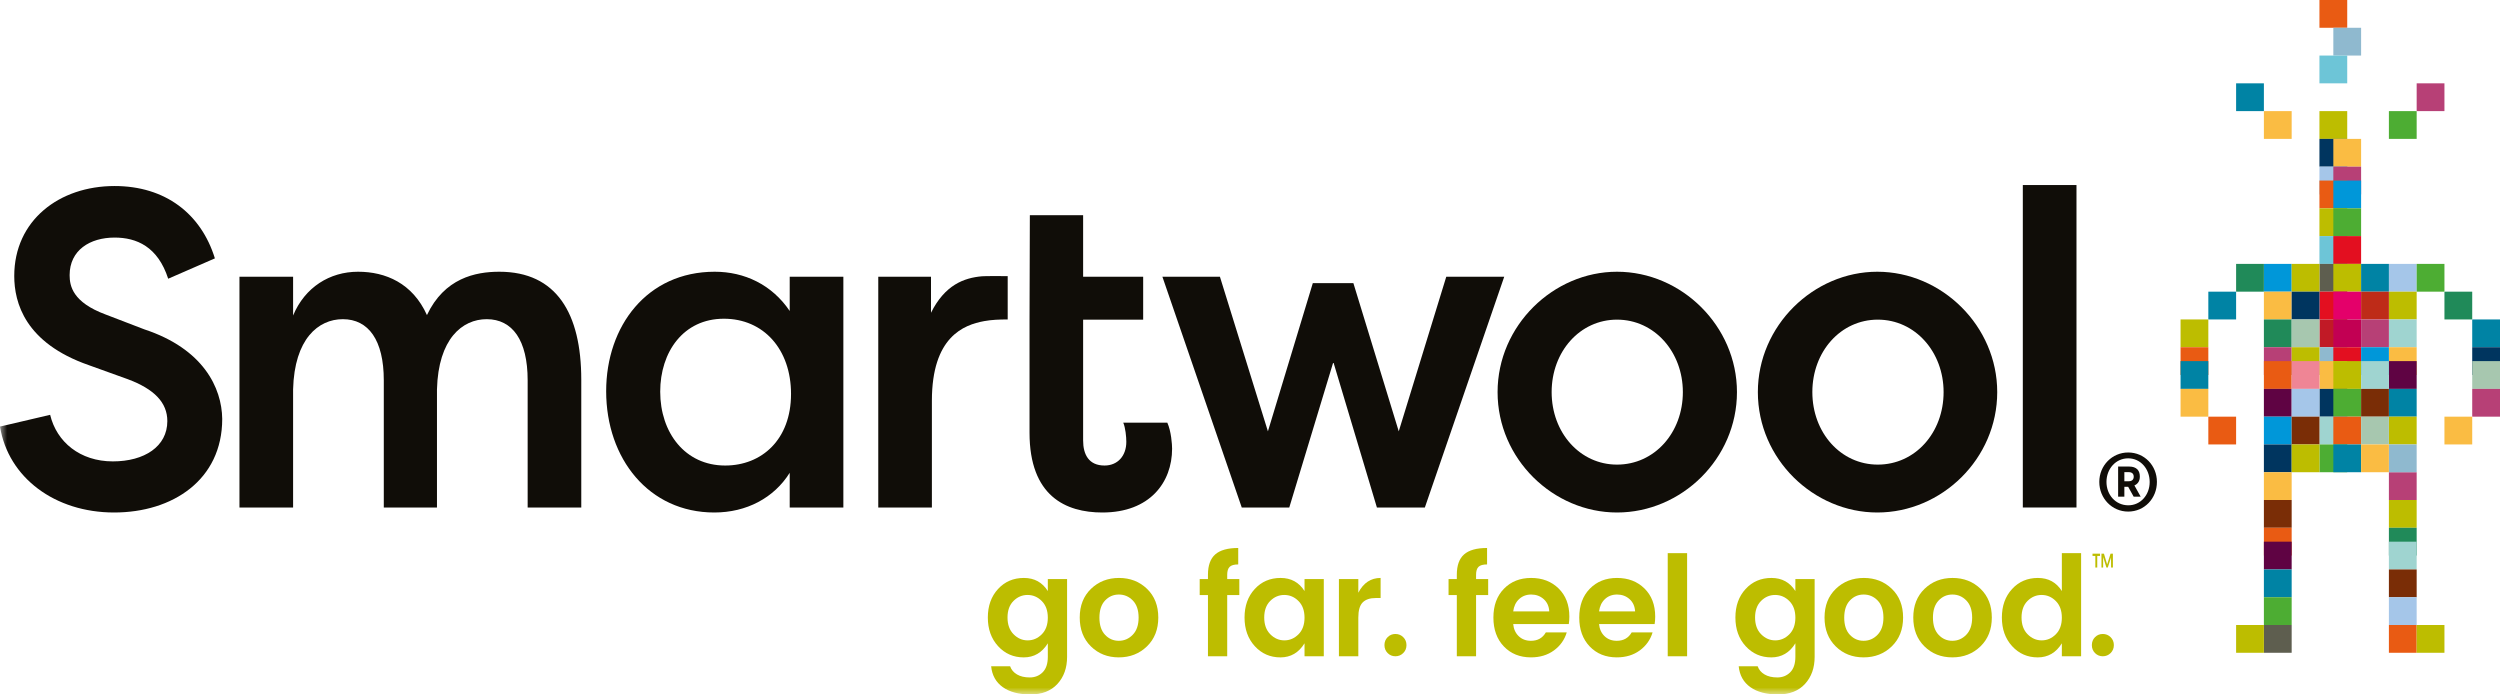 <?xml version="1.0" encoding="UTF-8"?>
<svg width="180px" height="50px" viewBox="0 0 180 50" version="1.1" xmlns="http://www.w3.org/2000/svg" xmlns:xlink="http://www.w3.org/1999/xlink">
    <!-- Generator: Sketch 57.1 (83088) - https://sketch.com -->
    <title>Logo@1x</title>
    <desc>Created with Sketch.</desc>
    <defs>
        <polygon id="path-1" points="0 50 179.69 50 179.69 0.268 0 0.268"></polygon>
    </defs>
    <g id="Symbols" stroke="none" stroke-width="1" fill="none" fill-rule="evenodd">
        <g id="Header" transform="translate(-50, -14)">
            <g transform="translate(0, 14)" id="Logo">
                <g transform="translate(50, 0)">
                    <polygon id="Fill-1" fill="#E95B13" points="167 2 169 2 169 0 167 0"></polygon>
                    <polygon id="Fill-2" fill="#8FB9CF" points="168 4 170 4 170 2 168 2"></polygon>
                    <polygon id="Fill-3" fill="#6DC5D7" points="167 6 169 6 169 4 167 4"></polygon>
                    <polygon id="Fill-4" fill="#BDBD00" points="167 10 169 10 169 8 167 8"></polygon>
                    <polygon id="Fill-5" fill="#00355F" points="167 12 169 12 169 10 167 10"></polygon>
                    <polygon id="Fill-6" fill="#FABC43" points="168 12 170 12 170 10 168 10"></polygon>
                    <polygon id="Fill-7" fill="#A5C6E9" points="167 14 169 14 169 12 167 12"></polygon>
                    <polygon id="Fill-8" fill="#B74076" points="168 14 170 14 170 12 168 12"></polygon>
                    <polygon id="Fill-9" fill="#E95B13" points="167 15 169 15 169 13 167 13"></polygon>
                    <polygon id="Fill-10" fill="#0097D9" points="168 15 170 15 170 13 168 13"></polygon>
                    <polygon id="Fill-11" fill="#BDBD00" points="167 17 169 17 169 15 167 15"></polygon>
                    <polygon id="Fill-12" fill="#4DAD33" points="168 17 170 17 170 15 168 15"></polygon>
                    <polygon id="Fill-13" fill="#6DC5D7" points="167 19 169 19 169 17 167 17"></polygon>
                    <polygon id="Fill-14" fill="#E30F20" points="168 19 170 19 170 17 168 17"></polygon>
                    <polygon id="Fill-15" fill="#5E5E4F" points="167 21 169 21 169 19 167 19"></polygon>
                    <polygon id="Fill-16" fill="#BDBD00" points="168 21 170 21 170 19 168 19"></polygon>
                    <polygon id="Fill-17" fill="#0097D9" points="163 21 165 21 165 19 163 19"></polygon>
                    <polygon id="Fill-18" fill="#BDBD00" points="157 25 159 25 159 23 157 23"></polygon>
                    <polygon id="Fill-19" fill="#BDBD00" points="165 21 167 21 167 19 165 19"></polygon>
                    <polygon id="Fill-20" fill="#208A59" points="161 21 163 21 163 19 161 19"></polygon>
                    <polygon id="Fill-21" fill="#0083A4" points="159 23 161 23 161 21 159 21"></polygon>
                    <polygon id="Fill-22" fill="#208A59" points="176 23 178 23 178 21 176 21"></polygon>
                    <polygon id="Fill-23" fill="#E95B13" points="157 27 159 27 159 25 157 25"></polygon>
                    <polygon id="Fill-24" fill="#0083A4" points="157 28 159 28 159 26 157 26"></polygon>
                    <polygon id="Fill-25" fill="#FABC43" points="157 30 159 30 159 28 157 28"></polygon>
                    <polygon id="Fill-26" fill="#E95B13" points="159 32 161 32 161 30 159 30"></polygon>
                    <polygon id="Fill-27" fill="#0083A4" points="178 25 180 25 180 23 178 23"></polygon>
                    <polygon id="Fill-28" fill="#00355F" points="178 27 180 27 180 25 178 25"></polygon>
                    <polygon id="Fill-29" fill="#A7C7AF" points="178 28 180 28 180 26 178 26"></polygon>
                    <polygon id="Fill-30" fill="#B74076" points="178 30 180 30 180 28 178 28"></polygon>
                    <polygon id="Fill-31" fill="#FABC43" points="176 32 178 32 178 30 176 30"></polygon>
                    <polygon id="Fill-32" fill="#A5C6E9" points="172 21 174 21 174 19 172 19"></polygon>
                    <polygon id="Fill-33" fill="#4DAD33" points="174 21 176 21 176 19 174 19"></polygon>
                    <polygon id="Fill-34" fill="#0083A4" points="170 21 172 21 172 19 170 19"></polygon>
                    <polygon id="Fill-35" fill="#E30F20" points="167 23 169 23 169 21 167 21"></polygon>
                    <polygon id="Fill-36" fill="#E4006A" points="168 23 170 23 170 21 168 21"></polygon>
                    <polygon id="Fill-37" fill="#FABC43" points="163 23 165 23 165 21 163 21"></polygon>
                    <polygon id="Fill-38" fill="#00355F" points="165 23 167 23 167 21 165 21"></polygon>
                    <polygon id="Fill-39" fill="#BDBD00" points="172 23 174 23 174 21 172 21"></polygon>
                    <polygon id="Fill-40" fill="#BE2B18" points="170 23 172 23 172 21 170 21"></polygon>
                    <polygon id="Fill-41" fill="#C11A26" points="167 25 169 25 169 23 167 23"></polygon>
                    <polygon id="Fill-42" fill="#C20053" points="168 25 170 25 170 23 168 23"></polygon>
                    <polygon id="Fill-43" fill="#208A59" points="163 25 165 25 165 23 163 23"></polygon>
                    <polygon id="Fill-44" fill="#A7C7AF" points="165 25 167 25 167 23 165 23"></polygon>
                    <polygon id="Fill-45" fill="#9FD4D0" points="172 25 174 25 174 23 172 23"></polygon>
                    <polygon id="Fill-46" fill="#B74076" points="170 25 172 25 172 23 170 23"></polygon>
                    <polygon id="Fill-47" fill="#8FB9CF" points="167 27 169 27 169 25 167 25"></polygon>
                    <polygon id="Fill-48" fill="#E30F20" points="168 27 170 27 170 25 168 25"></polygon>
                    <polygon id="Fill-49" fill="#B74076" points="163 27 165 27 165 25 163 25"></polygon>
                    <polygon id="Fill-50" fill="#BDBD00" points="165 27 167 27 167 25 165 25"></polygon>
                    <polygon id="Fill-51" fill="#FABC43" points="172 27 174 27 174 25 172 25"></polygon>
                    <polygon id="Fill-52" fill="#0097D9" points="170 27 172 27 172 25 170 25"></polygon>
                    <polygon id="Fill-53" fill="#FABC43" points="167 28 169 28 169 26 167 26"></polygon>
                    <polygon id="Fill-54" fill="#BDBD00" points="168 28 170 28 170 26 168 26"></polygon>
                    <polygon id="Fill-55" fill="#E95B13" points="163 28 165 28 165 26 163 26"></polygon>
                    <polygon id="Fill-56" fill="#EF8595" points="165 28 167 28 167 26 165 26"></polygon>
                    <polygon id="Fill-57" fill="#5F0343" points="172 28 174 28 174 26 172 26"></polygon>
                    <polygon id="Fill-58" fill="#9FD4D0" points="170 28 172 28 172 26 170 26"></polygon>
                    <polygon id="Fill-59" fill="#00355F" points="167 30 169 30 169 28 167 28"></polygon>
                    <polygon id="Fill-60" fill="#4DAD33" points="168 30 170 30 170 28 168 28"></polygon>
                    <polygon id="Fill-61" fill="#5F0343" points="163 30 165 30 165 28 163 28"></polygon>
                    <polygon id="Fill-62" fill="#A5C6E9" points="165 30 167 30 167 28 165 28"></polygon>
                    <polygon id="Fill-63" fill="#0083A4" points="172 30 174 30 174 28 172 28"></polygon>
                    <polygon id="Fill-64" fill="#7A2D06" points="170 30 172 30 172 28 170 28"></polygon>
                    <polygon id="Fill-65" fill="#9FD4D0" points="167 32 169 32 169 30 167 30"></polygon>
                    <polygon id="Fill-66" fill="#E95B13" points="168 32 170 32 170 30 168 30"></polygon>
                    <polygon id="Fill-67" fill="#0097D9" points="163 32 165 32 165 30 163 30"></polygon>
                    <polygon id="Fill-68" fill="#7A2D06" points="165 32 167 32 167 30 165 30"></polygon>
                    <polygon id="Fill-69" fill="#BDBD00" points="172 32 174 32 174 30 172 30"></polygon>
                    <polygon id="Fill-70" fill="#A7C7AF" points="170 32 172 32 172 30 170 30"></polygon>
                    <polygon id="Fill-71" fill="#4DAD33" points="167 34 169 34 169 32 167 32"></polygon>
                    <polygon id="Fill-72" fill="#0083A4" points="168 34 170 34 170 32 168 32"></polygon>
                    <polygon id="Fill-73" fill="#00355F" points="163 34 165 34 165 32 163 32"></polygon>
                    <polygon id="Fill-74" fill="#FABC43" points="163 36 165 36 165 34 163 34"></polygon>
                    <polygon id="Fill-75" fill="#7A2D06" points="163 38 165 38 165 36 163 36"></polygon>
                    <polygon id="Fill-76" fill="#E95B13" points="163 40 165 40 165 38 163 38"></polygon>
                    <polygon id="Fill-77" fill="#5F0343" points="163 41 165 41 165 39 163 39"></polygon>
                    <polygon id="Fill-78" fill="#0083A4" points="163 43 165 43 165 41 163 41"></polygon>
                    <polygon id="Fill-79" fill="#4DAD33" points="163 45 165 45 165 43 163 43"></polygon>
                    <polygon id="Fill-80" fill="#5E5E4F" points="163 47 165 47 165 45 163 45"></polygon>
                    <polygon id="Fill-81" fill="#BDBD00" points="161 47 163 47 163 45 161 45"></polygon>
                    <polygon id="Fill-82" fill="#B74076" points="172 36 174 36 174 34 172 34"></polygon>
                    <polygon id="Fill-83" fill="#BDBD00" points="172 38 174 38 174 36 172 36"></polygon>
                    <polygon id="Fill-84" fill="#208A59" points="172 40 174 40 174 38 172 38"></polygon>
                    <polygon id="Fill-85" fill="#9FD4D0" points="172 41 174 41 174 39 172 39"></polygon>
                    <polygon id="Fill-86" fill="#7A2D06" points="172 43 174 43 174 41 172 41"></polygon>
                    <polygon id="Fill-87" fill="#A5C6E9" points="172 45 174 45 174 43 172 43"></polygon>
                    <polygon id="Fill-88" fill="#E95B13" points="172 47 174 47 174 45 172 45"></polygon>
                    <polygon id="Fill-89" fill="#BDBD00" points="174 47 176 47 176 45 174 45"></polygon>
                    <polygon id="Fill-90" fill="#BDBD00" points="165 34 167 34 167 32 165 32"></polygon>
                    <polygon id="Fill-91" fill="#8FB9CF" points="172 34 174 34 174 32 172 32"></polygon>
                    <polygon id="Fill-92" fill="#FABC43" points="170 34 172 34 172 32 170 32"></polygon>
                    <polygon id="Fill-93" fill="#FABC43" points="163 10 165 10 165 8 163 8"></polygon>
                    <polygon id="Fill-94" fill="#4DAD33" points="172 10 174 10 174 8 172 8"></polygon>
                    <polygon id="Fill-95" fill="#0083A4" points="161 8 163 8 163 6 161 6"></polygon>
                    <polygon id="Fill-96" fill="#B74076" points="174 8 176 8 176 6 174 6"></polygon>
                    <g>
                        <path d="M35.95,19.565 C34.226,19.565 31.995,20.028 30.74,22.686 C29.705,20.387 27.759,19.565 25.781,19.565 C23.738,19.565 21.951,20.683 21.103,22.716 L21.103,19.926 L17.241,19.926 L17.241,36.54 L21.103,36.54 L21.103,28.035 C21.196,24.394 22.923,22.981 24.682,22.981 C26.534,22.981 27.633,24.492 27.633,27.379 L27.633,36.54 L31.462,36.54 L31.462,28.035 C31.557,24.394 33.282,22.981 35.042,22.981 C36.895,22.981 37.991,24.492 37.991,27.379 L37.991,36.54 L41.852,36.54 L41.852,27.348 C41.852,22.555 40.065,19.565 35.95,19.565" id="Fill-97" fill="#100D08"></path>
                        <path d="M56.859,22.391 C55.573,20.487 53.594,19.565 51.458,19.565 C46.592,19.565 43.644,23.471 43.644,28.167 C43.644,33.025 46.719,36.9 51.429,36.9 C53.75,36.9 55.729,35.849 56.859,34.041 L56.859,36.54 L60.722,36.54 L60.722,19.927 L56.859,19.927 L56.859,22.391 Z M52.212,33.518 C49.324,33.518 47.535,31.153 47.535,28.199 C47.535,25.345 49.2,22.948 52.12,22.948 C54.977,22.948 56.954,25.147 56.954,28.364 C56.954,31.648 54.849,33.518 52.212,33.518 L52.212,33.518 Z" id="Fill-99" fill="#100D08"></path>
                        <path d="M70.705,19.892 C69.414,20.004 68.033,20.51 67.032,22.519 L67.032,19.927 L63.235,19.927 L63.235,36.54 L67.096,36.54 L67.096,28.857 C67.096,24.261 69.375,23.392 70.867,23.119 C71.407,23.021 71.959,23.001 72.554,23.001 L72.554,19.912 L72.554,19.881 C72.398,19.881 70.907,19.869 70.705,19.892" id="Fill-101" fill="#100D08"></path>
                        <path d="M80.875,30.434 C81.031,30.793 81.095,31.451 81.095,31.813 C81.095,32.829 80.468,33.518 79.526,33.518 C78.395,33.518 77.985,32.729 77.985,31.714 L77.985,23.014 L82.308,23.014 L82.308,19.926 L77.985,19.926 L77.985,15.494 L74.149,15.494 L74.126,23.014 L74.126,31.153 C74.126,35.719 76.733,36.9 79.371,36.9 C82.79,36.9 84.391,34.733 84.391,32.304 C84.391,32.011 84.329,31.056 84.048,30.434 L80.875,30.434 Z" id="Fill-103" fill="#100D08"></path>
                        <polygon id="Fill-105" fill="#100D08" points="104.131 19.926 100.71 31.056 97.444 20.387 94.522 20.387 91.29 31.056 87.835 19.926 83.693 19.926 89.406 36.54 92.828 36.54 96.001 26.066 99.137 36.54 102.59 36.54 108.304 19.926"></polygon>
                        <path d="M116.425,19.565 C111.843,19.565 107.826,23.438 107.826,28.232 C107.826,33.06 111.843,36.9 116.425,36.9 C121.071,36.9 125.061,33.025 125.061,28.232 C125.061,23.474 121.071,19.565 116.425,19.565 M116.425,33.452 C113.756,33.452 111.718,31.153 111.718,28.232 C111.718,25.31 113.756,23.014 116.425,23.014 C119.128,23.014 121.166,25.345 121.166,28.232 C121.166,31.153 119.128,33.452 116.425,33.452" id="Fill-107" fill="#100D08"></path>
                        <path d="M135.165,19.565 C130.583,19.565 126.566,23.438 126.566,28.232 C126.566,33.06 130.583,36.9 135.165,36.9 C139.813,36.9 143.8,33.025 143.8,28.232 C143.8,23.474 139.813,19.565 135.165,19.565 M135.201,33.452 C132.533,33.452 130.489,31.153 130.489,28.232 C130.489,25.31 132.533,23.014 135.201,23.014 C137.899,23.014 139.939,25.345 139.939,28.232 C139.939,31.153 137.899,33.452 135.201,33.452" id="Fill-109" fill="#100D08"></path>
                        <mask id="mask-2" fill="white">
                            <use xlink:href="#path-1"></use>
                        </mask>
                        <g id="Clip-112"></g>
                        <polygon id="Fill-111" fill="#100D08" mask="url(#mask-2)" points="145.643 36.54 149.507 36.54 149.507 13.323 145.643 13.323"></polygon>
                        <path d="M10.399,23.716 L7.595,22.64 C5.229,21.761 5.013,20.588 5.013,19.809 C5.013,18.015 6.476,17.105 8.249,17.105 C9.837,17.105 11.364,17.757 12.11,20.068 L15.472,18.603 C14.477,15.381 11.893,13.394 8.249,13.394 C4.264,13.394 1.026,15.868 1.026,19.872 C1.026,21.794 1.806,24.69 6.383,26.287 L9.183,27.296 C11.114,28.012 12.048,28.987 12.048,30.32 C12.048,32.145 10.399,33.22 8.125,33.22 C5.759,33.22 4.078,31.82 3.61,29.867 L8.93300248e-05,30.713 C0.592,34.391 3.953,36.9 8.218,36.9 C12.423,36.9 16,34.555 16,30.16 C15.972,27.914 14.632,25.115 10.399,23.716" id="Fill-113" fill="#100D08" mask="url(#mask-2)"></path>
                        <path d="M153.229,32.579 C152.071,32.579 151.149,33.521 151.149,34.696 C151.149,35.889 152.071,36.834 153.229,36.834 C154.398,36.834 155.298,35.889 155.298,34.696 C155.298,33.521 154.398,32.579 153.229,32.579 M153.24,36.382 C152.326,36.382 151.666,35.632 151.666,34.696 C151.666,33.766 152.326,33 153.229,33 C154.126,33 154.777,33.766 154.777,34.705 C154.777,35.632 154.126,36.382 153.24,36.382" id="Fill-114" fill="#100D08" mask="url(#mask-2)"></path>
                        <path d="M152.505,33.592 L153.311,33.592 C153.556,33.592 153.759,33.66 153.893,33.796 C154.007,33.917 154.068,34.087 154.068,34.301 L154.068,34.318 C154.068,34.641 153.916,34.85 153.677,34.95 L154.129,35.762 L153.625,35.762 L153.228,35.048 L152.954,35.048 L152.954,35.762 L152.505,35.762 L152.505,33.592 Z M153.28,34.649 C153.503,34.649 153.628,34.522 153.628,34.324 L153.628,34.321 C153.628,34.106 153.492,33.994 153.273,33.994 L152.954,33.994 L152.954,34.649 L153.28,34.649 Z" id="Fill-115" fill="#100D08" mask="url(#mask-2)"></path>
                        <path d="M71.862,46.524 C71.37,45.986 71.124,45.298 71.124,44.462 C71.124,43.626 71.368,42.942 71.857,42.41 C72.345,41.878 72.966,41.612 73.72,41.612 C74.472,41.612 75.047,41.927 75.443,42.556 L75.443,41.693 L76.83,41.693 L76.83,47.291 C76.83,48.087 76.599,48.737 76.136,49.242 C75.674,49.747 75.025,50 74.19,50 C73.354,50 72.691,49.824 72.199,49.473 C71.707,49.122 71.428,48.622 71.362,47.973 L72.729,47.973 C72.814,48.221 72.98,48.416 73.224,48.56 C73.468,48.704 73.775,48.776 74.145,48.776 C74.515,48.776 74.824,48.652 75.071,48.405 C75.319,48.157 75.443,47.786 75.443,47.291 L75.443,46.318 C75.027,46.993 74.449,47.332 73.709,47.332 C72.97,47.332 72.354,47.062 71.862,46.524 M75.007,45.671 C75.298,45.38 75.443,44.98 75.443,44.472 C75.443,43.964 75.298,43.564 75.007,43.273 C74.716,42.982 74.377,42.837 73.987,42.837 C73.597,42.837 73.259,42.98 72.972,43.268 C72.684,43.555 72.541,43.954 72.541,44.462 C72.541,44.97 72.686,45.372 72.977,45.666 C73.267,45.96 73.605,46.107 73.992,46.107 C74.379,46.107 74.716,45.962 75.007,45.671" id="Fill-116" fill="#BDBD00" mask="url(#mask-2)"></path>
                        <path d="M78.544,46.539 C78.008,46.01 77.741,45.318 77.741,44.462 C77.741,43.606 78.012,42.917 78.553,42.395 C79.095,41.873 79.767,41.612 80.569,41.612 C81.372,41.612 82.043,41.873 82.585,42.395 C83.126,42.917 83.397,43.606 83.397,44.462 C83.397,45.318 83.125,46.01 82.58,46.539 C82.035,47.067 81.36,47.331 80.554,47.331 C79.748,47.331 79.079,47.067 78.544,46.539 M80.554,46.137 C80.944,46.137 81.279,45.992 81.559,45.701 C81.841,45.41 81.98,44.999 81.98,44.467 C81.98,43.935 81.842,43.525 81.565,43.238 C81.288,42.95 80.952,42.806 80.559,42.806 C80.166,42.806 79.835,42.95 79.564,43.238 C79.293,43.525 79.158,43.937 79.158,44.472 C79.158,45.007 79.293,45.418 79.564,45.706 C79.835,45.994 80.164,46.137 80.554,46.137" id="Fill-117" fill="#BDBD00" mask="url(#mask-2)"></path>
                        <path d="M89.231,41.693 L89.231,42.846 L88.359,42.846 L88.359,47.251 L86.973,47.251 L86.973,42.846 L86.378,42.846 L86.378,41.693 L86.973,41.693 L86.973,41.382 C86.973,40.713 87.148,40.224 87.497,39.917 C87.848,39.609 88.399,39.455 89.152,39.455 L89.152,40.639 C88.861,40.639 88.657,40.696 88.538,40.81 C88.419,40.923 88.359,41.114 88.359,41.382 L88.359,41.693 L89.231,41.693 Z" id="Fill-118" fill="#BDBD00" mask="url(#mask-2)"></path>
                        <path d="M90.345,46.524 C89.853,45.986 89.607,45.298 89.607,44.462 C89.607,43.626 89.851,42.942 90.34,42.41 C90.829,41.878 91.449,41.612 92.203,41.612 C92.955,41.612 93.53,41.927 93.926,42.556 L93.926,41.693 L95.313,41.693 L95.313,47.251 L93.926,47.251 L93.926,46.318 C93.51,46.993 92.932,47.332 92.192,47.332 C91.453,47.332 90.837,47.062 90.345,46.524 M93.49,45.671 C93.781,45.38 93.926,44.98 93.926,44.472 C93.926,43.964 93.781,43.564 93.49,43.273 C93.199,42.982 92.86,42.837 92.47,42.837 C92.08,42.837 91.742,42.98 91.455,43.268 C91.167,43.555 91.024,43.954 91.024,44.462 C91.024,44.97 91.169,45.372 91.46,45.666 C91.75,45.96 92.088,46.107 92.475,46.107 C92.862,46.107 93.199,45.962 93.49,45.671" id="Fill-119" fill="#BDBD00" mask="url(#mask-2)"></path>
                        <path d="M97.799,41.693 L97.799,42.676 C98.169,41.967 98.703,41.612 99.404,41.612 L99.404,43.057 L99.056,43.057 C98.641,43.057 98.327,43.162 98.115,43.373 C97.905,43.584 97.799,43.947 97.799,44.462 L97.799,47.251 L96.402,47.251 L96.402,41.693 L97.799,41.693 Z" id="Fill-120" fill="#BDBD00" mask="url(#mask-2)"></path>
                        <path d="M101.266,46.448 C101.266,46.676 101.188,46.866 101.033,47.02 C100.878,47.174 100.69,47.251 100.469,47.251 C100.248,47.251 100.061,47.174 99.909,47.02 C99.757,46.866 99.681,46.676 99.681,46.448 C99.681,46.221 99.757,46.03 99.909,45.876 C100.061,45.723 100.248,45.646 100.469,45.646 C100.69,45.646 100.878,45.723 101.033,45.876 C101.188,46.03 101.266,46.221 101.266,46.448" id="Fill-121" fill="#BDBD00" mask="url(#mask-2)"></path>
                        <path d="M107.148,41.693 L107.148,42.846 L106.277,42.846 L106.277,47.251 L104.891,47.251 L104.891,42.846 L104.296,42.846 L104.296,41.693 L104.891,41.693 L104.891,41.382 C104.891,40.713 105.065,40.224 105.415,39.917 C105.766,39.609 106.317,39.455 107.069,39.455 L107.069,40.639 C106.779,40.639 106.575,40.696 106.456,40.81 C106.337,40.923 106.277,41.114 106.277,41.382 L106.277,41.693 L107.148,41.693 Z" id="Fill-122" fill="#BDBD00" mask="url(#mask-2)"></path>
                        <path d="M110.229,47.331 C109.431,47.331 108.78,47.069 108.278,46.544 C107.776,46.019 107.525,45.325 107.525,44.462 C107.525,43.599 107.778,42.908 108.283,42.39 C108.788,41.871 109.442,41.612 110.244,41.612 C111.047,41.612 111.705,41.865 112.22,42.37 C112.735,42.875 112.993,43.549 112.993,44.391 C112.993,44.586 112.98,44.767 112.953,44.934 L108.951,44.934 C108.984,45.294 109.117,45.585 109.348,45.806 C109.579,46.027 109.872,46.138 110.229,46.138 C110.711,46.138 111.068,45.937 111.299,45.535 L112.805,45.535 C112.647,46.064 112.339,46.495 111.884,46.83 C111.428,47.164 110.877,47.331 110.229,47.331 M111.146,43.137 C110.898,42.917 110.599,42.806 110.249,42.806 C109.899,42.806 109.607,42.917 109.373,43.137 C109.138,43.358 108.997,43.653 108.951,44.021 L111.547,44.021 C111.527,43.653 111.393,43.358 111.146,43.137" id="Fill-123" fill="#BDBD00" mask="url(#mask-2)"></path>
                        <path d="M116.41,47.331 C115.611,47.331 114.961,47.069 114.459,46.544 C113.957,46.019 113.706,45.325 113.706,44.462 C113.706,43.599 113.959,42.908 114.464,42.39 C114.969,41.871 115.623,41.612 116.425,41.612 C117.228,41.612 117.887,41.865 118.401,42.37 C118.916,42.875 119.174,43.549 119.174,44.391 C119.174,44.586 119.161,44.767 119.134,44.934 L115.132,44.934 C115.165,45.294 115.298,45.585 115.529,45.806 C115.76,46.027 116.053,46.138 116.41,46.138 C116.892,46.138 117.248,45.937 117.48,45.535 L118.985,45.535 C118.827,46.064 118.52,46.495 118.065,46.83 C117.609,47.164 117.058,47.331 116.41,47.331 M117.327,43.137 C117.08,42.917 116.78,42.806 116.43,42.806 C116.08,42.806 115.788,42.917 115.553,43.137 C115.319,43.358 115.179,43.653 115.132,44.021 L117.728,44.021 C117.708,43.653 117.574,43.358 117.327,43.137" id="Fill-124" fill="#BDBD00" mask="url(#mask-2)"></path>
                        <polygon id="Fill-125" fill="#BDBD00" mask="url(#mask-2)" points="120.076 47.251 121.472 47.251 121.472 39.827 120.076 39.827"></polygon>
                        <path d="M125.686,46.524 C125.194,45.986 124.949,45.298 124.949,44.462 C124.949,43.626 125.192,42.942 125.681,42.41 C126.17,41.878 126.791,41.612 127.544,41.612 C128.297,41.612 128.871,41.927 129.267,42.556 L129.267,41.693 L130.654,41.693 L130.654,47.291 C130.654,48.087 130.423,48.737 129.96,49.242 C129.499,49.747 128.85,50 128.014,50 C127.179,50 126.515,49.824 126.023,49.473 C125.531,49.122 125.252,48.622 125.187,47.973 L126.553,47.973 C126.639,48.221 126.804,48.416 127.048,48.56 C127.292,48.704 127.599,48.776 127.969,48.776 C128.339,48.776 128.648,48.652 128.895,48.405 C129.143,48.157 129.267,47.786 129.267,47.291 L129.267,46.318 C128.851,46.993 128.273,47.332 127.533,47.332 C126.794,47.332 126.179,47.062 125.686,46.524 M128.831,45.671 C129.122,45.38 129.267,44.98 129.267,44.472 C129.267,43.964 129.122,43.564 128.831,43.273 C128.541,42.982 128.201,42.837 127.811,42.837 C127.422,42.837 127.083,42.98 126.796,43.268 C126.508,43.555 126.365,43.954 126.365,44.462 C126.365,44.97 126.51,45.372 126.801,45.666 C127.092,45.96 127.429,46.107 127.816,46.107 C128.203,46.107 128.541,45.962 128.831,45.671" id="Fill-126" fill="#BDBD00" mask="url(#mask-2)"></path>
                        <path d="M132.17,46.539 C131.635,46.01 131.367,45.318 131.367,44.462 C131.367,43.606 131.638,42.917 132.18,42.395 C132.721,41.873 133.393,41.612 134.195,41.612 C134.998,41.612 135.67,41.873 136.212,42.395 C136.752,42.917 137.023,43.606 137.023,44.462 C137.023,45.318 136.752,46.01 136.207,46.539 C135.661,47.067 134.986,47.331 134.181,47.331 C133.375,47.331 132.705,47.067 132.17,46.539 M134.181,46.137 C134.57,46.137 134.905,45.992 135.186,45.701 C135.467,45.41 135.607,44.999 135.607,44.467 C135.607,43.935 135.469,43.525 135.191,43.238 C134.914,42.95 134.578,42.806 134.186,42.806 C133.792,42.806 133.461,42.95 133.19,43.238 C132.919,43.525 132.784,43.937 132.784,44.472 C132.784,45.007 132.919,45.418 133.19,45.706 C133.461,45.994 133.791,46.137 134.181,46.137" id="Fill-127" fill="#BDBD00" mask="url(#mask-2)"></path>
                        <path d="M138.559,46.539 C138.023,46.01 137.756,45.318 137.756,44.462 C137.756,43.606 138.027,42.917 138.568,42.395 C139.11,41.873 139.781,41.612 140.584,41.612 C141.387,41.612 142.059,41.873 142.6,42.395 C143.141,42.917 143.411,43.606 143.411,44.462 C143.411,45.318 143.14,46.01 142.594,46.539 C142.05,47.067 141.374,47.331 140.569,47.331 C139.764,47.331 139.093,47.067 138.559,46.539 M140.569,46.137 C140.958,46.137 141.294,45.992 141.574,45.701 C141.855,45.41 141.995,44.999 141.995,44.467 C141.995,43.935 141.857,43.525 141.579,43.238 C141.302,42.95 140.966,42.806 140.574,42.806 C140.181,42.806 139.849,42.95 139.579,43.238 C139.308,43.525 139.172,43.937 139.172,44.472 C139.172,45.007 139.308,45.418 139.579,45.706 C139.849,45.994 140.179,46.137 140.569,46.137" id="Fill-128" fill="#BDBD00" mask="url(#mask-2)"></path>
                        <path d="M144.873,46.524 C144.38,45.986 144.135,45.298 144.135,44.462 C144.135,43.626 144.379,42.942 144.867,42.41 C145.356,41.878 145.977,41.612 146.73,41.612 C147.483,41.612 148.057,41.927 148.453,42.556 L148.453,39.827 L149.84,39.827 L149.84,47.251 L148.453,47.251 L148.453,46.318 C148.037,46.993 147.459,47.332 146.719,47.332 C145.98,47.332 145.365,47.062 144.873,46.524 M148.017,45.671 C148.308,45.38 148.453,44.98 148.453,44.472 C148.453,43.964 148.308,43.564 148.017,43.273 C147.727,42.982 147.387,42.837 146.997,42.837 C146.608,42.837 146.269,42.98 145.982,43.268 C145.694,43.555 145.551,43.954 145.551,44.462 C145.551,44.97 145.696,45.372 145.987,45.666 C146.278,45.96 146.615,46.107 147.003,46.107 C147.389,46.107 147.727,45.962 148.017,45.671" id="Fill-129" fill="#BDBD00" mask="url(#mask-2)"></path>
                        <path d="M152.198,46.448 C152.198,46.676 152.12,46.866 151.965,47.02 C151.81,47.174 151.622,47.251 151.401,47.251 C151.179,47.251 150.993,47.174 150.841,47.02 C150.689,46.866 150.614,46.676 150.614,46.448 C150.614,46.221 150.689,46.03 150.841,45.876 C150.993,45.723 151.179,45.646 151.401,45.646 C151.622,45.646 151.81,45.723 151.965,45.876 C152.12,46.03 152.198,46.221 152.198,46.448" id="Fill-130" fill="#BDBD00" mask="url(#mask-2)"></path>
                        <path d="M150.661,39.863 L151.203,39.863 L151.203,40.029 L151.002,40.029 L151.002,40.863 L150.864,40.863 L150.864,40.029 L150.661,40.029 L150.661,39.863 Z M152.128,39.863 L152.128,40.863 L151.999,40.863 L151.994,40.134 L151.762,40.863 L151.661,40.863 L151.427,40.108 L151.427,40.863 L151.304,40.863 L151.304,39.863 L151.484,39.863 L151.715,40.638 L151.961,39.863 L152.128,39.863 Z" id="Fill-131" fill="#BDBD00" mask="url(#mask-2)"></path>
                    </g>
                </g>
            </g>
        </g>
    </g>
</svg>